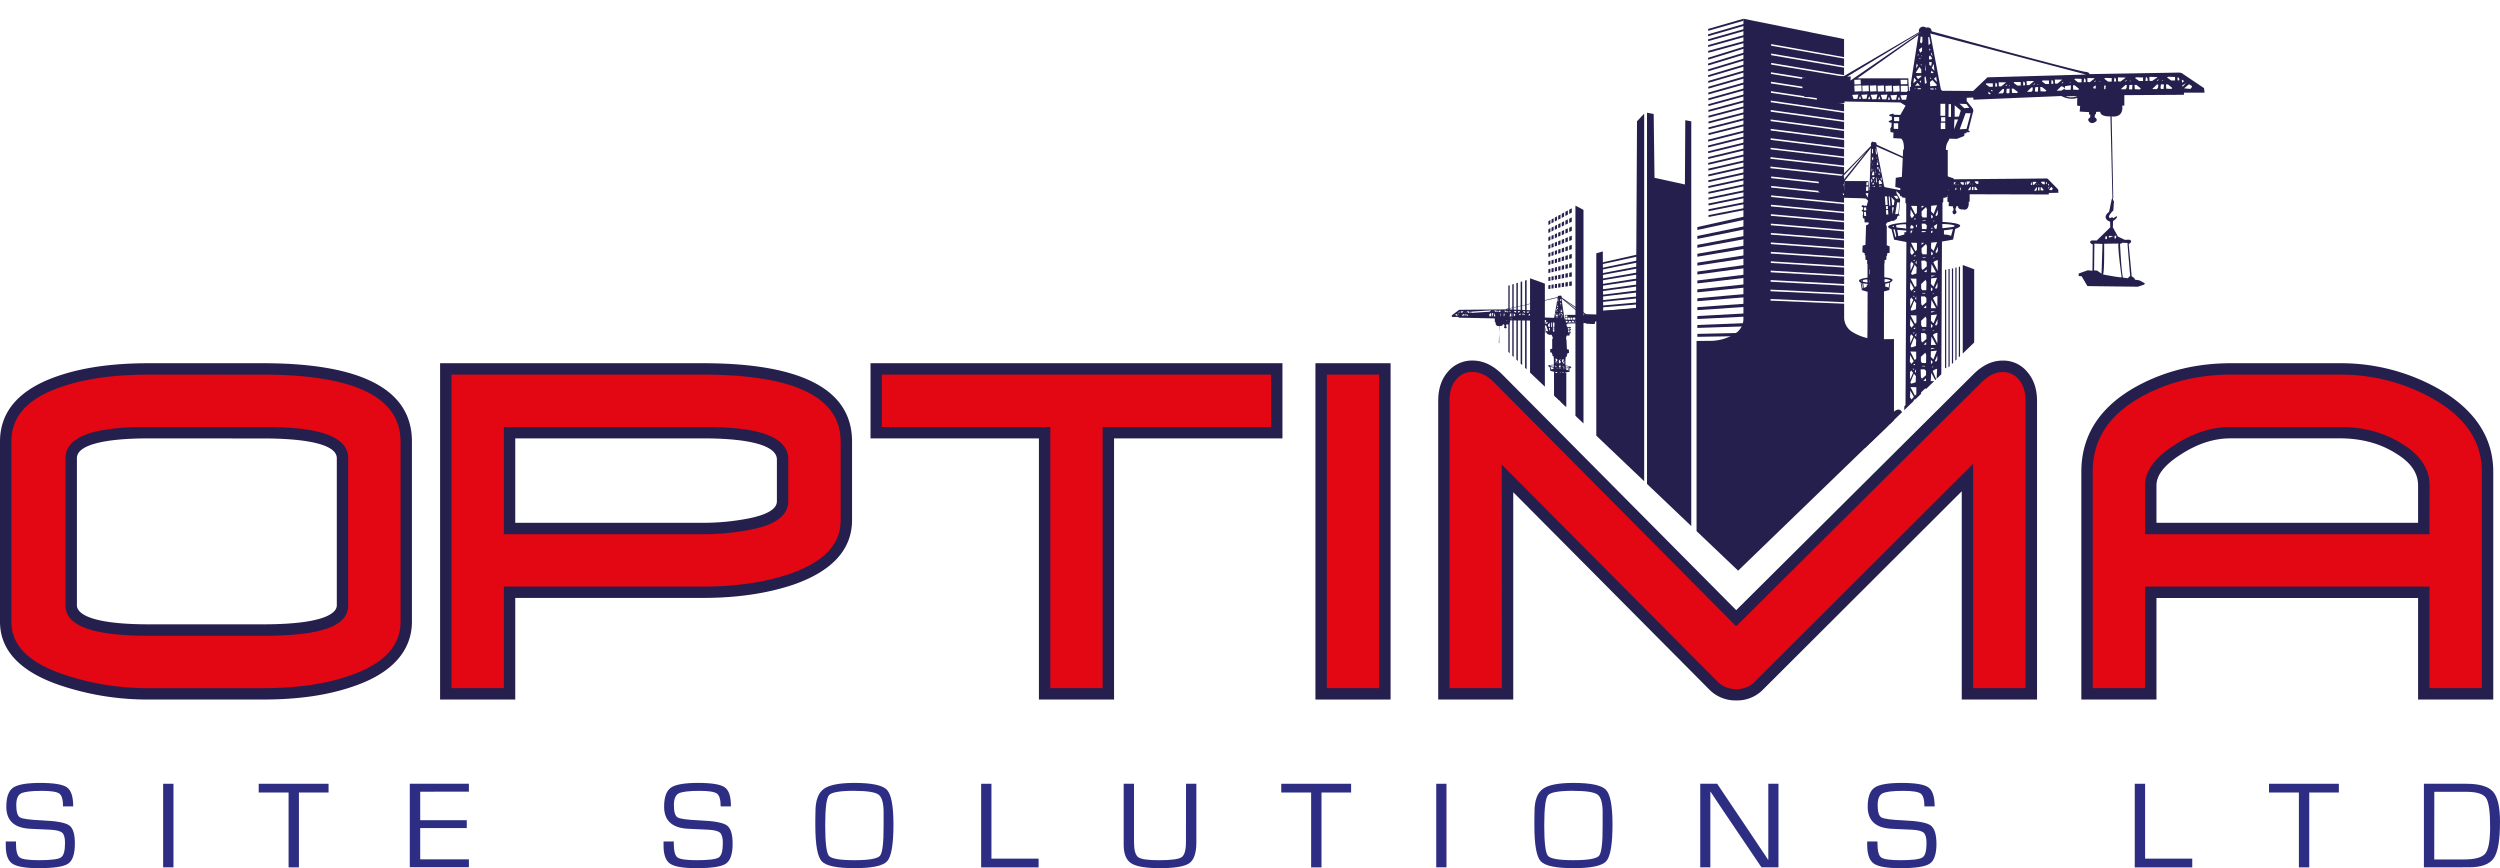 <svg xmlns="http://www.w3.org/2000/svg" xmlns:xlink="http://www.w3.org/1999/xlink" viewBox="0 0 1268.94 440.66"><defs><style>.cls-1{fill:none;}.cls-2{clip-path:url(#clip-path);}.cls-3{fill:#251f4d;}.cls-4{fill:#e30613;}.cls-5{fill:#2d2e83;}</style><clipPath id="clip-path"><path class="cls-1" d="M882.23,289.66l138.2-133.59s50.85,2.7,51.47,7.32S1236.47,36.24,1234.16,35.47,863,0,863,0L708.71,166.05l45.3,1.54"/></clipPath></defs><g id="Layer_2" data-name="Layer 2"><g id="Layer_1-2" data-name="Layer 1"><g class="cls-2"><path class="cls-3" d="M948.7,96.56l-.35-4.63H936.23l13.39-16.83L949,93.68l.07,1.3-.28.08.08,1.46Zm-.56-4.09.09,1.58-1.55,0-.13-1.65Zm-10.48,4.26-.15-2.12,1.5-.11.15,2.12Zm-.38-2.27.16,2.12-1.67.12-.15-2.12Zm59.45,11.94c3.08.4,2.53-4,2.53-4h.5l0-3.8,40.16.11,0-.77,4.89-.09-.13-1.68-5-5.12c-.32-.57-1.17-.46-1.17-.46L991.46,91c0-.67-.75-.78-.75-.78-1.12.17-38.1-16.77-38.1-16.77-.21-1.83-1.45-1.24-1.45-1.24-1.22-1-1.55.92-1.55.92l.09.86L933,91.1l-9.93.47.3,4.81-.14.08-.35,1.19.94.1.12,1,2.93.13L927,101c.32.72,6.58-.13,6.58-.13v-.54l13.35.36,1.26,1.18-.69,2.56-1.56,0-.12-.4c-2,.71-.28,1.13-.28,1.13l.1,1.2c-1.62.88,0,1,0,1l.05,1.37-.23.81.16,1.23.7.12.1,2,1.87,0c.85.78-.88,1.43-.88,1.43h-.24l-.31,10-1.45.34-.12,3.34,1.2.5,0,.94.36.26,0,1.94c.12.34.87.34.87.34v1.93l.19.1,0,6.92c-6.82.93-3.5,2.47-3.5,2.47l.63,3.88,2.91.83-.21,59.58-.27.36-.09,2.71-.51-.6c-.63-1.94-2,0-2,0l-.94,1.1-.07,2.87c0,.64.29.81.29.81l-1.3.77c-1-1-1.14,1.17-1.14,1.17l-6.18,2.1c-1.83-1.71-2.7.24-2.7.24a11.83,11.83,0,0,0-1,1.3l-.13,3.47a3.2,3.2,0,0,0,4.22.07l0-.7,7.53-.21,9,1.71,4,2.5v1.75a4.08,4.08,0,0,0,4.35,0l0-3.67c0-.48-1-1.35-1-1.35,0-.56-.78-1-.78-1l2.77-2.73,5-1.27c3,1,3.95-.11,3.95-.11l.05-3.44-.82-1.07c-.7-1.9-2.14-.4-2.14-.4l-.8.17,0,.56-5.45-.53c-1.9-2.61-2.09,0-2.09,0l-.84-.2a4.38,4.38,0,0,0-2.22-2.83l0-4.35-.34-.13.19-58.85,2.65-.69.5-3.91c3.86-2.08-3-2.54-3-2.54l0-7,.16-.2,0-1.57a1.51,1.51,0,0,0,.87-.33l.05-1.74.36-.27,0-1.1,1.25-.24,0-3.3-1.44-.51,0-10h-.43c0-2.24,2.26-1.87,2.26-1.87l0-.5,1.81-.06,1.6-1.19v-.94l.47-.1,0-.36h.57c.57-.17-.16-.66-.16-.66l.63-6.77a2.24,2.24,0,0,0-.2-1.33l-1.58-2.57-.09-1.2,1.83,1.82.05.8,20.26-.55c2.14,1.68,3.77.58,3.77.58l0,2.8.72.19-.11,2,2.2.15,0,.9.27,0,0,1-.4.52a1.12,1.12,0,0,0,0,.91c.74,1.58,1.81,0,1.81,0a1.23,1.23,0,0,0-.4-1.41l.09-1,.22-.12,0-.81,1-.08c0,1.94,2.42,1.63,2.42,1.63M934.64,91.25l-.86.06L947.34,77,934.62,92.69Zm1,8.19L935.26,98l1.45-.13-.17,1.58Zm0-5.27-.12-1.7,1.51-.11.12,1.7Zm1.28,5.24.21-1,.28,1Zm.91,0-.4-1.48,1.45-.13-.16,1.58Zm1.26.11.24-1.14.3,1.09Zm.38-2.79-.14-2.12,1.5-.11.15,2.13Zm.62,2.82L939.64,98l1.59-.14-.18,1.73Zm1.38,0,.24-1.15.3,1.1Zm-.19-2.8-.15-2.12,1.51-.11.14,2.12Zm1.19,2.83L942,98l1.6-.15-.19,1.73Zm.68-2.77L943,94.69l1.51-.11.15,2.13Zm.63,2.92.24-1.15.3,1.09Zm1,0-.43-1.62,1.59-.15-.18,1.73Zm.21-2.86-.15-2.12,1.5-.11.15,2.12Zm.36,49.8-.5-3h.36l.34,2.38Zm-.4-3.81c-.68-.29,0-.5,0-.5Zm1.28-33.19-.15-2.07,1-.08.15,2.08Zm-.12-2.83-.11-1.5,1.2-.08.11,1.5ZM945.58,143l-.1-.8a6.74,6.74,0,0,1,2.34-.37l.07,1.57Zm.57-43.26.24-1.14.3,1.09ZM946,146.16l-.26-2.31,2.16.27,0,.6-.42,0,0,.84Zm2.23-45.78-1.53-2.25,1.6-.15-.19,1.74Zm-1.48-3.56-.11-2.18,1.63,0,.13,1.89-.19.1,0,.23Zm2,95.16.08-2.39.84,2.25-.56,1Zm0,3.88.28-.66.46.83-.72,2.48Zm0,9.1.07-2.39.85,2.26-.56,1Zm0-39.61.08-2.39.84,2.25-.56,1Zm0,13.41.08-2.39.84,2.25-.56,1Zm0-9.52.28-.67.46.84-.73,2.47Zm0,13.41.28-.67.46.84-.73,2.46Zm1.09,8.77-1.06-3.14,1.4.05,0,2.59Zm-1.05-52.64.08-2.38.84,2.24-.56,1Zm0,13.47.08-2.39.84,2.25-.56,1Zm0-8.87v-.77l.34-.57.48.74-.17.6Zm0,56.21.87-3.22.46.91-.07,2.23-1,.52ZM950,204.4l-1.06-3.13,1.4,0,0,2.59Zm-1.06-48.26.28-.67.46.84-.72,2.47ZM950,164.8l-1.07-3.14,1.41.06,0,2.58Zm0,13.4-1.07-3.14,1.41.06,0,2.58ZM949,173l.86-3.22.46.92-.06,2.22-1,.53Zm0,13.41.86-3.22.46.92-.06,2.22-1,.53Zm0-41.25v-.9l.48-.14-.31,1Zm1.12-6.9L949,135.09l1.39,0,0,2.59Zm0,13.48L949,148.56l1.39.05,0,2.58Zm-1,8.16.86-3.22.46.91-.06,2.22-1,.53Zm.63,35.15-.28-.45.42.06Zm.07-26.63-.28-.44.42.05Zm0,13.4-.28-.44.42.06Zm.09-26.5-.28-.45.41.06Zm-.28,37.92.21-.37.25,0-.06.39Zm.05,13,.2-.36.26,0-.06.39Zm.1-113.46V90.65l.65,1Zm-.08,73.85.2-.36.26,0-.06.39Zm0,13.41.2-.36.26,0L950,180Zm.08-40,.2-.35.27,0-.06.38Zm0,13.48.2-.37.27,0-.06.39Zm.41-58.67.21-.32,0,.3Zm-.18,100.75.32-.81,0,1.31Zm.07-26.62.32-.81,0,1.3Zm0,13.41.32-.81,0,1.3Zm.16-88.79.53-1.06.6,1Zm-.08,62.27.32-.8,0,1.3Zm-.17-68.58.05-1.78.36.63Zm.12,1.67,0-.32.61-1.9.54.83.08,1.36Zm.21,53.63v-.37l.24-.33,0,1.16Zm.08-52.13-.08-.43,1.17-.18,0,.37-.67.92Zm.55,4.37,0-.37.74-.06,0,.38ZM950,82.62l0-.65.2.32Zm.52-1.16-.44-1.08.68-.92.07,1.42Zm0,2.39,0-.33.14-.17.08.46Zm1,8.62-.37-.56.35-.33ZM950.2,77.64v-2l.43,0,.1,1.79-.17.67Zm.72,8.27.2-.36,0,.62Zm.48,111.71-.06-2.81.86-.06.43.59,0,1.58-1,1.28Zm0-5.81v-1.58l1-1.53.21.78,0,3h-1Zm.09-20.82-.06-2.81.86-.05.42.59,0,1.58-1,1.28Zm0,13.41-.06-2.81.86-.05.42.58,0,1.58-1,1.28Zm0,20.39v-1.58l1-1.53.22.78,0,3h-1ZM951,82.86l-.18-.32.15-.15Zm.48,95.73V177l1-1.53.22.78,0,3h-1Zm0-13.4V163.6l1-1.52.22.77,0,3h-1Zm.11-7.3-.06-2.8.86-.06.42.58,0,1.58-1,1.28Zm0-5.81V150.5l1-1.53.22.78,0,3h-1Zm0-13.46V137l1-1.53.22.78,0,3h-1Zm0-2.75,0-.78.58,0Zm0,13.47,0-.78.58,0Zm0-4.69,0-.4h1l-.19.37Zm.07-1.13,0-2,.84,0,.39.67-.1,1.3Zm.68,50.18-.72-.06.13-.16h.7Zm0,13-.72-.05.12-.17h.7Zm0-39.61-.72,0,.12-.17h.7Zm0,13.41-.72-.06.12-.16h.7Zm.09-40-.72-.06.12-.16h.7Zm0,13.46-.72-.05.12-.17h.7Zm-.5,44.95.63-.88v1Zm.07-26.62.62-.89v1Zm0,13.41.62-.9v1Zm.08-26.52.63-.88v1Zm.31-66.44-.28-2.37.24-.39.43,2.39Zm-.33-4.91L952,85.58l.27,2.25Zm.17-9.24L952,75.65l.24-.05.46,2.26Zm.41,4.17.21-.48.51.9,0,.45-.65.21Zm.28,3-.07-1h.6l0,1.46Zm-.34-5.1,0-.87.3.33Zm.91,10.21,0-.58.27.34Zm.21,2.66L953.61,92l.51-.79,1.09,1.51.08.52Zm2.63,1-4-20.21L990.74,91.2l-23.45,1.56-2.73,3.77L956.7,95Zm-2.51.13,0-.33.77-.09v.46Zm0,106.07-.12-.44,1-.06Zm-.31-112,.13-1,.58.89Zm.21,110.36.12-3.06,1.08,3.06Zm0-8.89,0-2,1.42-.22-.82,3.22Zm0,2.5,0-1.31.42.59-.16.7Zm.1-18.63-.12-.44,1-.06Zm0,13.42-.12-.45,1-.06Zm-.1-15,.12-3.05,1.08,3.05Zm0,13.41.12-3.05,1.08,3.05Zm0,17.31,0-2,1.42-.22-.82,3.23Zm0-39.61,0-2,1.42-.22-.82,3.22Zm0,13.41,0-2,1.42-.22-.82,3.23Zm0,28.7,0-1.31.42.59-.16.69Zm0-39.6,0-1.31.42.58-.16.7Zm0,13.4,0-1.3.42.58-.16.69Zm-.7-97.8.14-.51.28,1.35ZM954,161l-.12-.44,1-.06Zm-.11-17.52.21-.5.19.43Zm0,15.91.12-3.05,1.08,3.05Zm0-14.41,0-.8.36,0-.09.74Zm0-7.95,0-2,1.42-.22-.82,3.22Zm0,13.47,0-2,1.42-.21-.82,3.21Zm0-11,0-1.3.42.58-.16.69ZM954,153l0-1.3.42.58-.16.69Zm-.2-66.21.33-1.52.36,2.49ZM954.13,194l0-.28.38.05Zm1.1,4.55-1-3.11a1.67,1.67,0,0,1,1.06-.8Zm-1-31.18,0-.28.38.06Zm0,13.41,0-.28.38.06Zm1.1-8.85-1-3.11a1.73,1.73,0,0,1,1.06-.81Zm0,13.41-1-3.12a1.74,1.74,0,0,1,1.06-.8Zm-1-44.54,0-.27.38.05Zm0,13.47,0-.28.38.06Zm1.1,4.55-1-3.1a1.73,1.73,0,0,1,1.06-.81Zm-.65-15.35-.29-1,.82-.84-.15,1.78Zm.49-51.61-.8-1.13.48-.78Zm-.53,99.86.58-2v1.64L955,192Zm0,13,.58-2v1.64L955,205Zm0-39.61.58-2v1.64l-.32.67Zm0,13.41.58-2v1.64l-.32.66Zm.23-83.9,0-.52.29.44Zm-.14,43.93.58-2v1.64l-.32.66Zm0,13.46.58-2v1.64l-.32.67ZM957,104.1l-.31-4.37,1.13-.08.32,4.37Zm.42,4.82-.16-2.27,1.06-.07.16,2.27Zm-.11-2.74-.11-1.56,1-.07.11,1.55Zm-.75,37.07,0-1.54a5.51,5.51,0,0,1,2.89.51l0,.37A12,12,0,0,1,956.51,143.25Zm.36,2.27,0-1.54c.48,0,2.15-.43,2.15-.43l-.49,2.57C958.45,145.69,956.87,145.52,956.87,145.52Zm2-41.16-.29-4.63.55,0,.34,4.65Zm1.64,4.46-.18-3.59.88,0Zm-.17-4.57L960,100l1.57,1.81-.28,2.22Zm2.07-3.32-1.23-1.52h1.64l.78,1.31Zm-.52,7.79,1-6,1.22,0-.59,5.75Zm6-14.31c-.46-.4,0-.59,0-.59l1.44,0,0,1.27h-.83Zm.32,3.24,0-.75.37.43c.33.61-.15.49-.15.49Zm.65-1.15,0-.23.32.07v.53Zm1-1.39.08-1.38c.46-.11.39,1.33.39,1.33Zm.67,2.47L971.63,96l.31.06-.08,1.06-.29.5Zm.2-2.59V93.54l1.44,0c.51,0,.12.27.12.27l-1,1.2Zm1.79-.07h-.25l.28-.36c.37-.44.1.08.1.08Zm-.07,2.29.11-1.26.68,0-.07,1.64-.48,0C972.47,97.6,972.44,97.21,972.44,97.21Zm.93-2.24h-.31C973.31,94.49,973.37,95,973.37,95Zm.39,2.52,0-1.56.43,0,.81,1c.49.57-.16.64-.16.64Zm.69-3.39c-.46-.41,0-.58,0-.58l1.45,0,0,1.27h-.83Zm2,.7.08-1.38c.46-.11.39,1.34.39,1.34Zm.87-.12V93.23l1.44,0c.5,0,.12.28.12.28l-1,1.2Zm0,2.48,1.11-1.58.31,0-.07,1.07-.29.49Zm1.8-2.55h-.25l.27-.35c.37-.44.11.09.11.09Zm.13,2.18.1-1.25.69,0L980,97.14l-.47,0C979.26,97.18,979.24,96.79,979.24,96.79Zm.87-2.22h-.31C980,94.1,980.11,94.57,980.11,94.57Zm.45,2.5,0-1.56.43,0,.8,1c.5.57-.15.64-.15.64Zm.63-3.36c-.45-.4,0-.59,0-.59l1.45,0,0,1.28h-.83Zm2,.7.09-1.38c.46-.11.38,1.34.38,1.34Zm.88-.12V92.85l1.43,0c.52,0,.13.28.13.28l-1,1.2Zm.35,2.64,1.11-1.58.31.05-.08,1.07-.28.49Zm1.44-2.71h-.26l.29-.36c.37-.43.11.09.11.09Zm.07,5.09,2.69-.14A2.44,2.44,0,0,1,985.92,99.31Zm.41-2.75.1-1.25.69,0L987,96.91l-.47,0C986.36,96.94,986.33,96.56,986.33,96.56Zm.76-2.29h-.31C987,93.8,987.09,94.27,987.09,94.27Zm.56,2.56,0-1.55.43,0,.8,1c.49.57-.15.64-.15.64Zm.52-3.42c-.46-.4,0-.59,0-.59l1.44,0,0,1.29h-.83Zm2,.7.08-1.38c.46-.11.39,1.34.39,1.34ZM991,94V92.55l1.45,0c.51,0,.12.28.12.28l-1,1.2Zm1.45,2.33-.06-.58.59-.55,0,1.17Zm.34-2.4h-.26l.29-.35c.37-.44.1.09.1.09Zm1.32,0h-.32C994.09,93.39,994.15,93.87,994.15,93.87Zm.88,2.7,0-1.36h.3l.15.09c-.16.18-.14,1.13-.14,1.13Zm.26-3.57c-.49-.4,0-.58,0-.58l1.52,0,0,1.28h-.87Zm2.08.71.09-1.39c.47-.1.4,1.34.4,1.34Zm.91-.12V92.14l1.52,0c.52,0,.12.27.12.27l-1,1.21Zm.66,2.85,1.13-1.59.32.06L1000.3,96l-.28.5Zm1.21-2.92h-.26l.29-.36c.38-.44.11.09.11.09Zm.75,2.54.11-1.24.71,0-.08,1.63-.48,0C1000.93,96.45,1000.9,96.06,1000.9,96.06Zm.51-2.62h-.34C1001.34,93,1001.41,93.44,1001.41,93.44Zm.85,2.9,0-1.56h.45l.82,1c.5.57-.15.63-.15.63Zm.35-3.76c-.51-.4,0-.59,0-.59l1.59,0,0,1.28h-.92Zm28.23,1.28.09-1.39c.5-.1.43,1.35.43,1.35Zm1-.12V92.3l1.6,0c.56,0,.13.28.13.28l-1.11,1.2Zm.66,3,1.14-1.7.32.06-.09,1.14-.29.52Zm1.32-3.06h-.27l.3-.35c.42-.44.13.08.13.08Zm.65,2.57.11-1.24.7,0-.08,1.64-.48,0C1034.46,96.63,1034.43,96.24,1034.43,96.24Zm.62-2.62h-.35C1035,93.14,1035.05,93.62,1035.05,93.62Zm.74,2.9,0-1.55.44,0,.83,1c.5.56-.17.63-.17.63Zm.46-3.77c-.51-.4,0-.58,0-.58l1.6,0,0,1.27h-.92Zm2.23.66V92.33c.49,0,.41,1.07.41,1.07Zm1.06.86,0-1.14.54.51Zm.29,1.23c-.38.35-.25-.23-.25-.23l.88-.89Zm1.66,1-1.47-.18,1.17-1.53.51.48C1042.24,95.55,1041.49,96.49,1041.49,96.49Z"/><polygon class="cls-3" points="898.67 108.64 861.53 116.74 861.53 115.25 898.67 106.93 898.67 108.64"/><polygon class="cls-3" points="898.67 113.78 861.53 121.27 861.53 119.77 898.67 112.07 898.67 113.78"/><polygon class="cls-3" points="898.67 118.92 861.53 125.78 861.53 124.28 898.67 117.22 898.67 118.92"/><polygon class="cls-3" points="898.67 124.07 861.53 130.3 861.53 128.8 898.67 122.36 898.67 124.07"/><polygon class="cls-3" points="898.67 129.2 861.53 134.82 861.53 133.32 898.67 127.5 898.67 129.2"/><polygon class="cls-3" points="898.67 134.35 861.53 139.34 861.53 137.84 898.67 132.64 898.67 134.35"/><polygon class="cls-3" points="898.67 139.49 861.53 143.86 861.53 142.36 898.67 137.78 898.67 139.49"/><polygon class="cls-3" points="898.67 144.64 861.53 148.38 861.53 146.87 898.67 142.92 898.67 144.64"/><polygon class="cls-3" points="898.67 149.78 861.53 152.89 861.53 151.39 898.67 148.07 898.67 149.78"/><polygon class="cls-3" points="898.67 154.92 861.53 157.41 861.53 155.91 898.67 153.21 898.67 154.92"/><polygon class="cls-3" points="898.67 160.06 861.53 161.93 861.53 160.43 898.67 158.35 898.67 160.06"/><polygon class="cls-3" points="898.67 165.2 861.53 166.45 861.53 164.95 898.67 163.49 898.67 165.2"/><polygon class="cls-3" points="898.67 170.34 861.53 170.97 861.53 169.47 898.67 168.64 898.67 170.34"/><polygon class="cls-3" points="898.67 175.48 870.38 175.48 870.38 173.99 898.67 173.78 898.67 175.48"/><polygon class="cls-3" points="893.24 65.23 866.99 71.87 866.99 70.89 893.23 64.22 893.24 65.23"/><polygon class="cls-3" points="893.25 68.29 867 74.81 867 73.84 893.24 67.27 893.25 68.29"/><polygon class="cls-3" points="893.27 71.36 867.02 77.75 867.01 76.78 893.26 70.34 893.27 71.36"/><polygon class="cls-3" points="893.29 74.41 867.04 80.7 867.04 79.72 893.28 73.4 893.29 74.41"/><polygon class="cls-3" points="893.31 77.47 867.06 83.64 867.06 82.67 893.31 76.46 893.31 77.47"/><polygon class="cls-3" points="893.33 80.53 867.08 86.59 867.07 85.61 893.32 79.52 893.33 80.53"/><polygon class="cls-3" points="893.35 83.59 867.09 89.53 867.09 88.55 893.35 82.58 893.35 83.59"/><polygon class="cls-3" points="893.37 86.66 867.11 92.48 867.11 91.5 893.36 85.64 893.37 86.66"/><polygon class="cls-3" points="893.38 89.72 867.13 95.43 867.11 94.45 893.37 88.71 893.38 89.72"/><polygon class="cls-3" points="893.41 92.78 867.15 98.37 867.14 97.4 893.4 91.77 893.41 92.78"/><polygon class="cls-3" points="893.42 95.84 867.16 101.32 867.16 100.34 893.42 94.83 893.42 95.84"/><polygon class="cls-3" points="893.44 98.91 867.18 104.27 867.17 103.29 893.43 97.89 893.44 98.91"/><polygon class="cls-3" points="893.46 101.97 867.19 107.21 867.19 106.23 893.45 100.96 893.46 101.97"/><polygon class="cls-3" points="893.48 105.03 867.22 110.16 867.21 109.18 893.48 104.02 893.48 105.03"/><polygon class="cls-3" points="893.24 22.18 866.99 30.3 866.99 29.32 893.23 21.16 893.24 22.18"/><polygon class="cls-3" points="893.25 25.24 867 33.24 867 32.25 893.24 24.22 893.25 25.24"/><polygon class="cls-3" points="893.27 28.3 867.02 36.18 867.01 35.2 893.26 27.28 893.27 28.3"/><polygon class="cls-3" points="893.29 31.36 867.04 39.12 867.04 38.14 893.28 30.34 893.29 31.36"/><polygon class="cls-3" points="893.31 34.41 867.06 42.06 867.06 41.09 893.31 33.4 893.31 34.41"/><polygon class="cls-3" points="886.1 12.87 867 18.38 867 17.4 886.1 11.86 886.1 12.87"/><polygon class="cls-3" points="884.92 10.54 867 15.65 867 14.68 884.92 9.52 884.92 10.54"/><polygon class="cls-3" points="886.12 15.49 867.01 20.9 867.01 19.93 886.1 14.49 886.12 15.49"/><polygon class="cls-3" points="886.13 18.54 867.02 23.85 867.01 22.88 886.12 17.53 886.13 18.54"/><polygon class="cls-3" points="886.14 21.59 867.04 26.79 867.03 25.82 886.13 20.58 886.14 21.59"/><polygon class="cls-3" points="893.33 37.48 867.08 45.01 867.07 44.03 893.32 36.46 893.33 37.48"/><polygon class="cls-3" points="893.35 40.54 867.09 47.95 867.09 46.97 893.35 39.52 893.35 40.54"/><polygon class="cls-3" points="893.37 43.6 867.11 50.9 867.11 49.92 893.36 42.58 893.37 43.6"/><polygon class="cls-3" points="893.38 46.66 867.13 53.84 867.11 52.87 893.37 45.64 893.38 46.66"/><polygon class="cls-3" points="893.41 49.72 867.15 56.79 867.14 55.81 893.4 48.7 893.41 49.72"/><polygon class="cls-3" points="893.42 52.77 867.16 59.73 867.16 58.75 893.42 51.77 893.42 52.77"/><polygon class="cls-3" points="893.44 55.84 867.18 62.67 867.17 61.7 893.43 54.82 893.44 55.84"/><polygon class="cls-3" points="893.46 58.9 867.19 65.62 867.19 64.64 893.45 57.89 893.46 58.9"/><polygon class="cls-3" points="893.48 61.96 867.22 68.56 867.21 67.59 893.48 60.95 893.48 61.96"/><path class="cls-3" d="M953.22,172.19a24.58,24.58,0,0,1-12.44-3.36,8.7,8.7,0,0,1-4.74-7.54v-7.13l-37.37-1.56v-.83L936,153.39v-3.81l-37.35-1.76V147L936,148.8V145L898.71,143v-.84l37.32,2v-3.82l-37.3-2.14v-.84l37.3,2.2V135.8l-37.28-2.34,0-.83L936,135V131.2l-37.25-2.52v-.84L936,130.43v-3.82l-37.22-2.72,0-.83,37.2,2.78V122l-37.19-2.92v-.83l37.19,3v-3.81l-37.16-3.11v-.83L936,116.66v-3.82l-37.13-3.3v-.83L936,112.06v-3.82l-37.1-3.48v-.84l37.1,3.55v-3.82L899,100v-.84L936,102.88V99.06l-37-3.87v-.83l37,3.93V94.47l-37-4.06v-.83l37,4.11V89.43l-37.38-4.06v-.83L936,88.65V84.83l-37.35-4.24v-.84L936,84.06V80.24L898.71,75.8V75L936,79.47V75.65L898.74,71v-.83l37.3,4.7V71.06l-37.28-4.82,0-.84L936,70.29V66.47l-37.25-5v-.83L936,65.69V61.88l-37.22-5.21,0-.83L936,61.1V57.28l-37.19-5.4v-.82L936,56.52V52.69L898.88,47.1v-.82L936,51.92V48.09l-37.13-5.77v-.83L936,47.33V43.51l-37.1-6v-.82l37.1,6V38.92L899,32.77v-.83L936,38.15V34.33L899,28v-.83l37,6.39V29.73L899,23.2v-.81L936,29V19.84L884.92,9.51V162a8.8,8.8,0,0,1-4.52,7.49A23.1,23.1,0,0,1,868.66,173l-7.53.07V292L888,323.44l73.34-105.92V172.11Z"/><polygon class="cls-3" points="830.91 61.55 830.39 156.29 813.74 157.74 813.54 127.6 810.24 128.59 810.24 342.23 834.54 326.97 834.54 57.7 830.91 61.55"/><path class="cls-3" d="M1077.58,140.91c-.82-2.68-1.51-17.22-1.51-17.22a1.45,1.45,0,0,0,1.21-.48l2.6.13c0,1.51,1.35,16.75,1.35,16.75a3.85,3.85,0,0,0-1.14,1.14Zm-2.33-17.29c-.34,3.23,1.65,17.13,1.65,17.13-1.08.19-9.46-1.44-9.46-1.44.76-1.06.58-15.59.58-15.59Zm-.22-3.55-2.59-4.67.09-3.17,1.48-1.16c1.88-2.73-1.28-.27-1.28-.27-.38-1-1.7-.09-1.7-.09-1.88-.61,1.66-3.9,1.66-3.9L1073,102l-.51-.4.06-1-.44,0-.33.87-1.25,6c-4.27,3.54.52,5.07.52,5.07l.07,2.84-6.84,6.68-2.73,0c-1.77,1.15.67,2,.67,2l-.14,13.34-2.4-.21-4.59,1.63,0,1.3,1.49.09,2.94,5,25.57.33,2.95-1c1-.39.39-.88.39-.88l-2.52-1.37-2.27-.35c0-.88-1.64-1.67-1.64-1.67l-1.53-16.44c2.51-1.28.47-2.17.47-2.17l-2.46.07Zm-.85-.42L1074,121l-.69.07,0-1.4Zm-11.26,17.6.14-13.6,4.11.16-.48,15.09-2.27-1.57Zm5.69-15.87,0-1.39.89,0-.12,1.4Zm1.74-.92.06-.76,2.18.1-1.69.76Z"/><path class="cls-3" d="M968.94,46.21l-.35-6.44-25.85,0,31-21.95-3.81,24.39L970,44l-.61.12,0,2Zm-.84-5.7,0,2.2-3.29.07-.13-2.29Zm-22.72,5.93-.14-2.94,3.22-.15.14,2.94Zm-.6-3.15.14,3-3.57.17-.14-3Zm-30.16,2.79-.85,1.66,2,.14.16,1.34,6.25.18,0,3.06c.61,1,14-.19,14-.19l0-.75,28.43.49,2.6,1.64-2.63,4.68-3.34-.09-.22-.56c-4.31.78-.76,1.53-.76,1.53l0,1.67c-3.6,1.07-.11,1.44-.11,1.44l-.1,1.91-.61,1.11.15,1.72,1.49.23-.11,2.83,4,.23c1.69,1.17,1.39,5.54,1.39,5.54H966l-.66,13.88-3.09.47L962,94.88l2.56.69.06,1.31.77.37-.11,2.69c.26.47,1.86.47,1.86.47v2.69l.41.14,0,9.62c-14.56,1.29-7.47,3.43-7.47,3.43l1.35,5.38,6.21,1.17-.45,82.81-.57.51-.21,3.76-1.08-.83c-1.34-2.7-4.17,0-4.17,0l-2,1.51-.15,4a1.12,1.12,0,0,0,.62,1.12l-2.79,1.07c-2.1-1.44-2.41,1.63-2.41,1.63l-13.22,2.92c-3.91-2.37-5.76.33-5.76.33a21.19,21.19,0,0,0-2.11,1.81l-.26,4.83a9.66,9.66,0,0,0,9,.09l.11-1,16.1-.28,19.28,2.38,8.44,3.48v2.41a12.74,12.74,0,0,0,9.3,0l0-5.11c0-.65-2.11-1.86-2.11-1.86,0-.78-1.65-1.39-1.65-1.39l5.91-3.8,10.71-1.77c6.42,1.44,8.43-.14,8.43-.14l.1-4.78-1.75-1.5c-1.49-2.64-4.58-.55-4.58-.55l-1.69.24,0,.78L997,214.8c-4.06-3.63-4.47,0-4.47,0l-1.8-.28c-1.28-3-4.73-3.94-4.73-3.94l0-6-.71-.18.4-81.8,5.66-1,1.08-5.43c8.23-2.89-6.48-3.53-6.48-3.53l0-9.75.36-.28.1-2.19a4.18,4.18,0,0,0,1.85-.46l.11-2.41.77-.38-.05-1.53,2.67-.32-.05-4.6-3.08-.7,0-13.93h-.92a7.74,7.74,0,0,1,1.54-5l.15-.7,3.86.1L997,69l.11-1.3,1-.09v-.51l1.23,0c1.23-.18-.26-.93-.26-.93l2.37-9.33c.46-.69-.2-1.86-.2-1.86l-3-3.71V49.64l3.3-.13.15,1.1,44.61-1.87c4.57,2.4,8.05.93,8.05.93l-.06,3.9,1.53.28-.23,2.78,4.72.28.07,1.25.57,0,0,1.35-.85.72a1.08,1.08,0,0,0,.07,1.25c1.58,2.23,3.86,0,3.86,0,.8-1.08-.87-2-.87-2l.19-1.39.48-.17.08-1.12,2.11-.07c.07,2.69,5.18,2.33,5.18,2.33l1,41.44.44,0-.83-41.39c6.57.65,5.36-5.52,5.36-5.52l1.08,0,0-5.29,30.22-.19.07-1.06,10.45,0-.29-2.33L1108,37.53c-.7-.81-2.5-.68-2.5-.68l-45,.77c.08-.92-1.61-1.11-1.61-1.11-2.37.21-78.46-20.63-78.46-20.63-.15-2.56-2.88-1.86-2.88-1.86A2.25,2.25,0,0,0,974,15.14l0,1.2L935.94,38.62l-21.23.66.21,6.69Zm24.79-7.26-1.84.09L975.36,16l-36.1,24.87Zm1.45,11.41-.71-2.07,3.1-.18-.49,2.2Zm.43-7.34-.11-2.36,3.21-.15.11,2.35Zm2.26,7.3.55-1.46.51,1.39Zm1.93,0-.71-2.06,3.1-.19-.49,2.2Zm2.69.16.61-1.59.54,1.52Zm1.06-3.89-.14-3,3.23-.15.14,3Zm1.06,3.93-.79-2.26,3.42-.2-.55,2.41Zm3,0,.6-1.6.55,1.52Zm-.16-3.91L953,43.52l3.21-.15.14,3Zm2.27,3.94-.78-2.25L958,48l-.55,2.41Zm1.71-3.85-.14-3,3.23-.15.13,2.95Zm1.08,4.06.61-1.6.55,1.52Zm2.12,0-.78-2.26,3.4-.2-.53,2.41Zm.69-4-.14-3,3.22-.15.14,2.94Zm1.11,73.94L961,116.43h.77l.73,3.3Zm-.87-5.29c-1.44-.42,0-.7,0-.7Zm0-49.88V62.55h2.22v2.89Zm.17-3.94V59.41h2.56V61.5Zm1.21,54-.21-1.12a21.21,21.21,0,0,1,5-.51l.16,2.18Zm.64-64.85.61-1.6.55,1.53Zm.28,69.26-.56-3.21,4.62.37-.09.84-.88,0-.05,1.16Zm1.84-69.22-.79-2.26,3.42-.21-.54,2.42Zm-.57-4.09,0-3,3.47,0,.12,2.63-.41.14-.11.32Zm4.57,137,.17-3.32,1.8,3.13-1.2,1.34Zm.08,5.4.6-.92,1,1.15-1.54,3.45Zm0,12.65.17-3.32,1.8,3.13-1.2,1.34Zm0-55.05.17-3.33,1.79,3.12-1.2,1.36Zm0,18.62.17-3.31,1.79,3.12-1.2,1.36Zm.08-13.22.6-.93,1,1.16-1.54,3.43Zm0,18.63.6-.93,1,1.17-1.54,3.43Zm2.34,12.2-2.27-4.37,3,.08,0,3.59Zm-2.24-73.17.17-3.32,1.8,3.13-1.2,1.35Zm0,18.72.17-3.32,1.8,3.12-1.2,1.36Zm0-12.33v-1.07l.72-.79,1,1-.36.83Zm0,78.13,1.84-4.47,1,1.26-.13,3.09-2.22.74Zm2.32,6.69-2.27-4.36,3,.08,0,3.59Zm-2.25-67.08.59-.93,1,1.15-1.54,3.45Zm2.29,12-2.27-4.36,3,.08,0,3.59Zm0,18.63-2.27-4.36,3,.08,0,3.59Zm-2.22-7.28,1.83-4.48,1,1.28-.12,3.09-2.23.73Zm0,18.63,1.83-4.47,1,1.27-.12,3.09-2.23.74Zm0-57.33v-1.26l1-.18-.67,1.44Zm2.39-9.59L970,104.48l3,.08-.05,3.59Zm0,18.73L970,123.2l3,.07-.05,3.6ZM970,138.91l1.84-4.47,1,1.27-.12,3.09-2.22.73Zm1.35,48.86-.61-.62.91.08Zm.14-37-.6-.62.89.08Zm0,18.63-.6-.61.89.08Zm.18-36.85-.59-.61.89.07Zm-.58,52.72.43-.51.55,0-.13.55Zm.1,18,.42-.5.56,0-.13.54Zm0-161,.33-2.88,1.24,1.46Zm0,106,.42-.5.56,0-.12.54Zm0,18.64.42-.51.56,0-.12.54Zm.19-55.57.42-.5.56,0-.13.54Zm0,18.72.42-.5.56,0-.13.54Zm.38-84.85.48-.43v.43Zm.1,143.36.69-1.13-.09,1.82Zm.14-37,.68-1.12-.08,1.81Zm0,18.64.68-1.12-.08,1.81Zm.05-126.7,1.28-1.42,1.15,1.37Zm.13,89.84.69-1.11-.09,1.82Zm.3-98.61.38-2.47.66.91Zm0,2.32.09-.44L974.19,34l1,1.2,0,1.89Zm0,77.83v-.51l.51-.46,0,1.62Zm.34-75.73-.1-.6,2.52-.13-.1.51-1.56,1.21Zm.52,6.11v-.51H975l-.09.51Zm0-16.95.19-.9.38.46Zm1.28-1.55L974,25.18l1.58-1.2,0,2ZM974.29,30l0-.47.34-.21.09.64ZM975,42.09l-.7-.81.81-.44Zm-.46-20.7.33-2.79.9.08,0,2.5-.47.9Zm.28,11.54.47-.48,0,.86ZM975,191.4l-.12-3.9,1.83-.08.9.81,0,2.2-2.09,1.78Zm0-8.07v-2.2l2.22-2.13.47,1.09-.08,4.16h-2.09Zm.18-28.94-.13-3.9,1.84-.08.9.81,0,2.2-2.1,1.78Zm0,18.63-.13-3.9,1.84-.07.9.81,0,2.2-2.1,1.78Zm-.08,28.35v-2.2l2.22-2.12.47,1.08-.08,4.17h-2.11Zm.34-172.67-.33-.46.33-.18ZM975.13,165v-2.2l2.22-2.12.47,1.08-.08,4.18h-2.1Zm0-18.63v-2.2l2.22-2.12.47,1.07-.08,4.18h-2.1Zm.23-10.14-.13-3.9,1.84-.08.89.81,0,2.2-2.1,1.78Zm0-8.08v-2.19l2.22-2.13.47,1.09-.08,4.16h-2.1Zm0-18.71v-2.2l2.22-2.13.47,1.09-.08,4.17h-2.1Zm0-3.82,0-1.09,1.24,0Zm0,18.72,0-1.09,1.24,0Zm0-6.51.11-.56h2.11l-.41.52Zm.16-1.58-.1-2.74,1.79.05.83.92-.21,1.82ZM977,186l-1.54-.07.26-.23h1.49Zm.09,18.05-1.54-.08.26-.23h1.5Zm0-55.05-1.55-.08.27-.24h1.49Zm0,18.63-1.55-.08.27-.23h1.49Zm.18-55.56-1.54-.08.27-.24h1.49Zm0,18.71-1.54-.07.27-.23h1.49Zm-1.05,62.48L977.6,192v1.39Zm.14-37,1.33-1.24v1.39Zm0,18.63,1.33-1.24V175ZM976.6,138l1.33-1.23v1.39Zm.45-95.42-.24-3.31.58-.53.57,3.36Zm.05-6.85.14-3.14.24,3.14Zm1.77-12.78-.15-4.13.53,0,.61,3.18Zm.23,5.81.53-.64.94,1.29V30l-1.42.22Zm.15,4.18V31.51l1.28,0-.33,2Zm0-7.1.05-1.21.57.48Zm.38,14.24.05-.81.52.51Zm.05,3.7-.05-2.15,1.19-1,2.1,2.19.1.74Zm5.46,1.61L979.77,17l79.09,20.84-50.07,1.41-7.27,6.93-15.73-.11Zm-5.36-.06v-.47l1.66,0,0,.64Zm.43,150.36-.25-.61,2.22-.08ZM980,37.1l.44-1.33,1.09,1.29Zm0,156.35.25-4.26,2.31,4.26Zm0-12.36.09-2.81,3-.32-1.75,4.48Zm.09,3.47,0-1.81.89.81-.34,1Zm.22-25.89-.25-.61,2.22-.08Zm0,18.64-.25-.62,2.22-.08Zm-.21-20.88.26-4.24,2.3,4.24Zm0,18.64.26-4.24,2.3,4.24Zm0,24.06.08-2.82,3-.31-1.75,4.49Zm0-55,.08-2.82,3-.31-1.76,4.48Zm0,18.64.08-2.82,3-.31-1.76,4.48Zm0,39.89,0-1.82.89.82-.34,1Zm0-55.05,0-1.82.89.82-.33,1Zm0,18.63,0-1.81.89.8-.33,1Zm0-138.9.38-.69.38,1.89Zm.28,113.17-.25-.61,2.22-.08Zm-.24-24.35.47-.7.41.6Zm0,22.11.26-4.25,2.3,4.25Zm0-20,.05-1.11.77,0-.2,1Zm0-11,.08-2.82,3-.31-1.76,4.48Zm0,18.72.08-2.82,3-.31-1.76,4.48Zm.08-15.25,0-1.81.91.81-.34,1Zm0,18.72,0-1.81.91.81-.34,1Zm.28-94.95,1-2.07.38,3.49Zm.08,152,.09-.39.81.08Zm2.35,6.33L981,188.35a4.08,4.08,0,0,1,2.26-1.12ZM981,149.33l.08-.38.82.07ZM981,168l.08-.39.82.08Zm2.35-12.31-2.22-4.32a4.08,4.08,0,0,1,2.26-1.12Zm0,18.64L981.12,170a4.11,4.11,0,0,1,2.26-1.11Zm-2.17-61.9.09-.38.82.07Zm0,18.72.09-.39.82.08Zm2.36,6.33-2.23-4.32a4.14,4.14,0,0,1,2.27-1.13Zm-1.39-21.34-.62-1.35,1.75-1.16-.32,2.47Zm1-74.53-1.52-1.64,1.14-1Zm-1.05,141.59,1.24-2.74v2.28l-.69.93Zm.09,18.05,1.24-2.75v2.28l-.69.93Zm0-55.06,1.24-2.73v2.27l-.68.93Zm0,18.64,1.24-2.74v2.28l-.68.93Zm0-119.44.19-.72.53.63Zm.17,63.87,1.24-2.74v2.29l-.69.92Zm0,18.73,1.24-2.75v2.28l-.69.93Zm2.57-69.2v-6.1h2.43v6.1Zm.17,6.72V62.31h2.26v3.17Zm.16-3.83V59.49h2.1v2.16Zm.67,54.18-.11-2.14c4.43,0,6.18.7,6.18.7l0,.51C991.49,115.32,985.94,115.83,985.94,115.83Zm.77,3.16,0-2.14c1,0,4.58-.6,4.58-.6l-1,3.57C990.1,119.22,986.71,119,986.71,119ZM989,59.3l.08-6.45h1.2v6.49Zm2.82,6.34.17-5,1.88,0Zm.34-6.34V53.43l3.08,2.66-.94,3.06ZM997,54.9l-2.4-2.24,3.51.15,1.45,1.9Zm-2.31,10.74,3-8.2,2.61.08-2.14,7.92Zm13.73-22.54c-1-.54,0-.81,0-.81h3.09v1.78l-1.77,0Zm.85,4.5V46.55l.81.59c.73.85-.3.69-.3.69Zm1.33-1.62,0-.31.68.07v.74Zm2.11-2,.11-1.93c1-.15.89,1.85.89,1.85Zm1.55,3.42,2.29-2.25.67.07-.12,1.49-.59.69Zm.3-3.61-.08-2h3.1c1.08,0,.27.38.27.38l-2.09,1.7Zm3.83-.15h-.54l.58-.51c.77-.62.23.12.23.12Zm0,3.17.17-1.74L1020,45l-.09,2.28-1,.08C1018.47,47.4,1018.38,46.85,1018.38,46.85Zm1.88-3.14h-.66C1020.1,43.05,1020.26,43.71,1020.26,43.71Zm1,3.49-.17-2.16.92,0,1.75,1.35c1.08.78-.3.89-.3.89Zm1.32-4.73c-1-.54,0-.81,0-.81h3.1v1.78l-1.78,0Zm4.28.92.12-1.93c1-.15.88,1.86.88,1.86Zm1.85-.19-.07-2h3.09c1.08,0,.27.39.27.39l-2.09,1.69Zm.11,3.45,2.3-2.24.67.07-.12,1.48-.59.69ZM1032.5,43H1032l.58-.5c.77-.62.23.11.23.11Zm.38,3,.16-1.73,1.46-.08-.08,2.28-1,.08C1033,46.61,1032.88,46.06,1032.88,46.06Zm1.75-3.1H1034C1034.48,42.3,1034.63,43,1034.63,43Zm1.08,3.45-.17-2.16.92,0,1.75,1.35c1.08.78-.29.89-.29.89Zm1.2-4.68c-1-.54,0-.81,0-.81H1040v1.77l-1.77,0Zm4.28.91.12-1.92c1-.16.89,1.85.89,1.85Zm1.86-.19-.07-2h3.08c1.09,0,.27.39.27.39l-2.08,1.7Zm.88,3.66,2.29-2.24.66.07,1.35,1-2,1.13Zm2.94-3.81h-.54l.58-.51c.78-.61.24.12.24.12Zm1.73,6.64,5.77-.11A7.72,7.72,0,0,1,1048.6,48.94Zm-.59-3.41.16-1.74,3-.43-.14,2.27-1,0C1049.54,45.67,1048,45.53,1048,45.53Zm3.07-3.56-.65,0C1051,41.31,1051.08,42,1051.08,42Zm1.22,3.59-.11-2.17h.92l1.71,1.4c1.06.81-.32.88-.32.88Zm1.1-4.75c-1-.57.06-.82.06-.82l3.09.09,0,1.78h-1.78Zm4.25,1,.17-1.93c1-.12.84,1.88.84,1.88Zm1.87-.14,0-2,3.09.09c1.07,0,.26.39.26.39l-2.15,1.65Zm3.13,3.28-.15-.81,1.27-.73-.09,1.62Zm.69-3.32-.53,0,.58-.48c.79-.6.23.12.23.12Zm2.82,0-.69,0C1066,41,1066.16,41.64,1066.16,41.64Zm1.91,3.79-.07-1.9.64,0,.34.13c-.35.26-.3,1.57-.3,1.57Zm.51-5c-1-.57.07-.81.07-.81l3.23.1-.05,1.77H1070Zm4.45,1.05.18-1.93c1-.12.87,1.88.87,1.88Zm2-.13,0-2,3.23.09c1.13,0,.27.39.27.39l-2.23,1.64Zm1.42,4,2.42-2.18.67.09-.16,1.48-.62.67Zm2.58-4-.57,0,.63-.48c.82-.6.24.12.24.12Zm1.62,3.55.22-1.72,1.51,0-.16,2.28-1,0C1080.67,45.45,1080.6,44.9,1080.6,44.9Zm1.07-3.62-.73,0C1081.52,40.61,1081.67,41.28,1081.67,41.28Zm1.83,4.06-.11-2.17h.95l1.75,1.4c1.09.81-.33.88-.33.88Zm.73-5.22c-1.1-.58.06-.81.06-.81l3.42.1,0,1.78-2,0Zm4.71,1.05.19-1.92c1.07-.13.92,1.88.92,1.88ZM1091,41l0-2,3.42.1c1.2,0,.29.4.29.4l-2.36,1.62Zm1.42,4.18,2.42-2.33.68.1-.17,1.58-.62.72Zm2.81-4.21-.6,0,.67-.48c.87-.6.24.12.24.12Zm1.4,3.6.22-1.73,1.5,0-.16,2.28-1,.05C1096.7,45.15,1096.63,44.61,1096.63,44.61Zm1.3-3.63-.73,0C1097.78,40.31,1097.93,41,1097.93,41Zm1.59,4.06-.1-2.16.93,0,1.77,1.41c1.09.8-.33.87-.33.87Zm1-5.23c-1.09-.57.07-.81.07-.81l3.42.1,0,1.78-2,0Zm4.76,1V39.29c1.07,0,.89,1.5.89,1.5Zm2.27,1.23-.08-1.59,1.18.73Zm.64,1.71c-.83.48-.55-.32-.55-.32l1.87-1.22Zm3.56,1.43-3.16-.3,2.49-2.09,1.09.69C1113.29,43.89,1111.72,45.17,1111.72,45.17Z"/><polygon class="cls-3" points="786.95 113.64 785.92 114.17 785.92 112.26 786.95 111.69 786.95 113.64"/><polygon class="cls-3" points="788.58 112.78 787.51 113.34 787.51 111.38 788.58 110.8 788.58 112.78"/><polygon class="cls-3" points="786.95 117.75 785.92 118.24 785.92 116.32 786.95 115.81 786.95 117.75"/><polygon class="cls-3" points="788.58 116.97 787.51 117.47 787.51 115.53 788.58 114.99 788.58 116.97"/><polygon class="cls-3" points="786.95 121.87 785.92 122.31 785.92 120.39 786.95 119.92 786.95 121.87"/><polygon class="cls-3" points="788.58 121.17 787.51 121.62 787.51 119.66 788.58 119.19 788.58 121.17"/><polygon class="cls-3" points="786.95 125.99 785.92 126.38 785.92 124.46 786.95 124.04 786.95 125.99"/><polygon class="cls-3" points="788.58 125.36 787.51 125.77 787.51 123.81 788.58 123.38 788.58 125.36"/><polygon class="cls-3" points="786.95 130.1 785.92 130.44 785.92 128.52 786.95 128.16 786.95 130.1"/><polygon class="cls-3" points="788.58 129.55 787.51 129.91 787.51 127.95 788.58 127.58 788.58 129.55"/><polygon class="cls-3" points="786.95 134.21 785.92 134.51 785.92 132.59 786.95 132.28 786.95 134.21"/><polygon class="cls-3" points="788.58 133.75 787.51 134.05 787.51 132.1 788.58 131.77 788.58 133.75"/><polygon class="cls-3" points="786.95 138.33 785.92 138.58 785.92 136.66 786.95 136.39 786.95 138.33"/><polygon class="cls-3" points="788.58 137.95 787.51 138.2 787.51 136.24 788.58 135.97 788.58 137.95"/><polygon class="cls-3" points="786.95 142.45 785.92 142.65 785.92 140.72 786.95 140.51 786.95 142.45"/><polygon class="cls-3" points="788.58 142.14 787.51 142.34 787.51 140.38 788.58 140.16 788.58 142.14"/><polygon class="cls-3" points="786.95 146.57 785.92 146.71 785.92 144.8 786.95 144.62 786.95 146.57"/><polygon class="cls-3" points="788.58 146.33 787.51 146.48 787.51 144.53 788.58 144.35 788.58 146.33"/><polygon class="cls-3" points="790.3 111.86 789.2 112.44 789.2 110.45 790.3 109.84 790.3 111.86"/><polygon class="cls-3" points="792.07 110.94 790.91 111.54 790.91 109.51 792.07 108.87 792.07 110.94"/><polygon class="cls-3" points="793.89 109.97 792.7 110.59 792.7 108.52 793.89 107.86 793.89 109.97"/><polygon class="cls-3" points="795.8 108.95 794.56 109.61 794.56 107.5 795.8 106.82 795.8 108.95"/><polygon class="cls-3" points="797.8 107.91 796.5 108.59 796.5 106.43 797.8 105.72 797.8 107.91"/><polygon class="cls-3" points="790.3 116.14 789.2 116.67 789.2 114.68 790.3 114.12 790.3 116.14"/><polygon class="cls-3" points="792.07 115.3 790.91 115.84 790.91 113.81 792.07 113.24 792.07 115.3"/><polygon class="cls-3" points="793.89 114.42 792.7 114.99 792.7 112.91 793.89 112.31 793.89 114.42"/><polygon class="cls-3" points="795.8 113.5 794.56 114.1 794.56 111.98 795.8 111.36 795.8 113.5"/><polygon class="cls-3" points="797.8 112.54 796.5 113.16 796.5 111 797.8 110.36 797.8 112.54"/><polygon class="cls-3" points="790.3 120.42 789.2 120.89 789.2 118.9 790.3 118.4 790.3 120.42"/><polygon class="cls-3" points="792.07 119.66 790.91 120.16 790.91 118.12 792.07 117.6 792.07 119.66"/><polygon class="cls-3" points="793.89 118.86 792.7 119.38 792.7 117.31 793.89 116.77 793.89 118.86"/><polygon class="cls-3" points="795.8 118.04 794.56 118.58 794.56 116.46 795.8 115.9 795.8 118.04"/><polygon class="cls-3" points="797.8 117.17 796.5 117.74 796.5 115.58 797.8 114.99 797.8 117.17"/><polygon class="cls-3" points="790.3 124.7 789.2 125.12 789.2 123.13 790.3 122.68 790.3 124.7"/><polygon class="cls-3" points="792.07 124.02 790.91 124.46 790.91 122.43 792.07 121.96 792.07 124.02"/><polygon class="cls-3" points="793.89 123.31 792.7 123.78 792.7 121.7 793.89 121.22 793.89 123.31"/><polygon class="cls-3" points="795.8 122.58 794.56 123.06 794.56 120.95 795.8 120.43 795.8 122.58"/><polygon class="cls-3" points="797.8 121.82 796.5 122.32 796.5 120.16 797.8 119.63 797.8 121.82"/><polygon class="cls-3" points="790.3 128.97 789.2 129.34 789.2 127.35 790.3 126.96 790.3 128.97"/><polygon class="cls-3" points="792.07 128.38 790.91 128.76 790.91 126.73 792.07 126.32 792.07 128.38"/><polygon class="cls-3" points="793.89 127.76 792.7 128.16 792.7 126.09 793.89 125.66 793.89 127.76"/><polygon class="cls-3" points="795.8 127.12 794.56 127.54 794.56 125.42 795.8 124.98 795.8 127.12"/><polygon class="cls-3" points="797.8 126.46 796.5 126.89 796.5 124.73 797.8 124.27 797.8 126.46"/><polygon class="cls-3" points="790.3 133.25 789.2 133.57 789.2 131.58 790.3 131.23 790.3 133.25"/><polygon class="cls-3" points="792.07 132.74 790.91 133.07 790.91 131.04 792.07 130.69 792.07 132.74"/><polygon class="cls-3" points="793.89 132.22 792.7 132.56 792.7 130.49 793.89 130.11 793.89 132.22"/><polygon class="cls-3" points="795.8 131.67 794.56 132.02 794.56 129.91 795.8 129.52 795.8 131.67"/><polygon class="cls-3" points="797.8 131.09 796.5 131.46 796.5 129.31 797.8 128.9 797.8 131.09"/><polygon class="cls-3" points="790.3 137.53 789.2 137.79 789.2 135.8 790.3 135.51 790.3 137.53"/><polygon class="cls-3" points="792.07 137.11 790.91 137.38 790.91 135.35 792.07 135.05 792.07 137.11"/><polygon class="cls-3" points="793.89 136.66 792.7 136.95 792.7 134.88 793.89 134.56 793.89 136.66"/><polygon class="cls-3" points="795.8 136.21 794.56 136.51 794.56 134.39 795.8 134.06 795.8 136.21"/><polygon class="cls-3" points="797.8 135.73 796.5 136.04 796.5 133.88 797.8 133.54 797.8 135.73"/><polygon class="cls-3" points="790.3 141.81 789.2 142.01 789.2 140.02 790.3 139.79 790.3 141.81"/><polygon class="cls-3" points="792.07 141.47 790.91 141.69 790.91 139.65 792.07 139.41 792.07 141.47"/><polygon class="cls-3" points="793.89 141.12 792.7 141.35 792.7 139.28 793.89 139.01 793.89 141.12"/><polygon class="cls-3" points="795.8 140.75 794.56 140.99 794.56 138.87 795.8 138.61 795.8 140.75"/><polygon class="cls-3" points="797.8 140.37 796.5 140.62 796.5 138.46 797.8 138.18 797.8 140.37"/><polygon class="cls-3" points="790.3 146.08 789.2 146.25 789.2 144.25 790.3 144.06 790.3 146.08"/><polygon class="cls-3" points="792.07 145.83 790.91 145.99 790.91 143.96 792.07 143.78 792.07 145.83"/><polygon class="cls-3" points="793.89 145.56 792.7 145.74 792.7 143.67 793.89 143.47 793.89 145.56"/><polygon class="cls-3" points="795.8 145.29 794.56 145.48 794.56 143.35 795.8 143.14 795.8 145.29"/><polygon class="cls-3" points="797.8 145 796.5 145.19 796.5 143.03 797.8 142.82 797.8 145"/><rect class="cls-3" x="998.64" y="178" width="2.93" height="1.87"/><rect class="cls-3" x="998.64" y="181.98" width="2.93" height="1.87"/><rect class="cls-3" x="998.64" y="185.93" width="2.93" height="1.87"/><polygon class="cls-3" points="766.27 179.55 765.59 179.55 765.59 144.98 766.27 144.77 766.27 179.55"/><polygon class="cls-3" points="768.31 185.32 767.6 185.32 767.6 144.37 768.31 144.15 768.31 185.32"/><polygon class="cls-3" points="770.42 187.55 769.68 187.56 769.68 143.74 770.42 143.52 770.42 187.55"/><polygon class="cls-3" points="772.61 188.07 771.84 188.07 771.84 143.08 772.61 142.85 772.61 188.07"/><polygon class="cls-3" points="774.88 190.88 774.09 189.42 774.09 142.4 774.88 142.16 774.88 190.88"/><polygon class="cls-3" points="803.74 233.24 799.65 226.95 799.65 104.38 803.74 106.53 803.74 233.24"/><polygon class="cls-3" points="776.61 206.31 784.14 220.67 784.14 143.97 776.61 141.25 776.61 206.31"/><polygon class="cls-3" points="987.86 186.86 987.26 186.86 987.26 136.96 987.86 136.82 987.86 186.86"/><polygon class="cls-3" points="989.6 186.86 989 186.86 989 136.58 989.6 136.44 989.6 186.86"/><polygon class="cls-3" points="991.35 195.19 990.74 195.19 990.74 136.34 991.35 136.19 991.35 195.19"/><polygon class="cls-3" points="993.1 195.19 992.49 195.19 992.49 135.91 993.1 135.75 993.1 195.19"/><polygon class="cls-3" points="994.87 195.19 994.25 195.19 994.25 135.46 994.87 135.3 994.87 195.19"/><polygon class="cls-3" points="996.24 195.46 1002.05 196.13 1002.05 136.68 996.24 134.52 996.24 195.46"/><polygon class="cls-3" points="855.41 61 855.22 93.63 839.79 90.26 839.37 57.88 835.98 57.22 835.98 262.86 858.45 278.12 858.45 61.59 855.41 61"/><path class="cls-3" d="M794.3,162.12v-2.3l8.38,0-10.11-8.32,1.34,9.23v.65l.2,0,0,.72Zm.18-2,0,.78,1.07,0v-.81Zm7.46,2.08v-1l-1.05-.05v1.05Zm.15-1.13v1.06l1.16.05V161.1Zm9.82,1,.3.59-.65,0,0,.48-2,.08,0,1.09c-.18.35-4.55-.05-4.55-.05l0-.26-9.21.21-.82.59.61,1.27,1.08,0,.07-.19c1.4.34.25.55.25.55l0,.59c1.17.44,0,.52,0,.52l0,.68.2.41-.05.61-.48.06,0,1-1.29,0c-.55.39-.44,2-.44,2h.17l.22,4.95,1,.21.09,1.66-.83.21,0,.46-.25.13,0,1c-.09.16-.61.14-.61.14v1l-.13,0,0,3.42c4.72.69,2.42,1.34,2.42,1.34l-.43,1.9-2,.32.21,29.5.19.19.07,1.34.35-.28c.43-.94,1.36.05,1.36.05l.64.58.06,1.42c0,.32-.2.39-.2.39l.9.42c.68-.48.78.62.78.62l4.3,1.24c1.26-.78,1.86.2,1.86.2a7.32,7.32,0,0,1,.69.68l.09,1.72a2.92,2.92,0,0,1-2.92-.1l0-.35-5.23-.34-6.26.56-2.73,1.1v.87a3.87,3.87,0,0,1-3-.13v-1.82c0-.23.68-.63.68-.63,0-.28.54-.47.54-.47l-1.92-1.44-3.48-.79c-2.09.41-2.74-.18-2.74-.18l0-1.71.57-.5c.48-.92,1.48-.13,1.48-.13l.55.11v.28l3.77-.09c1.32-1.23,1.45.08,1.45.08l.59-.07a2.45,2.45,0,0,1,1.53-1.33l0-2.16.23-.05-.2-29.14-1.83-.43-.36-1.95c-2.67-1.16,2.1-1.16,2.1-1.16l0-3.48-.12-.1,0-.78a1.43,1.43,0,0,1-.61-.19l0-.87-.25-.15V179l-.87-.15v-1.64l1-.2,0-5,.3,0a3.06,3.06,0,0,0-.5-1.81l-.06-.25-1.25,0-1.17-.58,0-.47-.34,0v-.18h-.4c-.4-.08.09-.33.09-.33l-.78-3.36c-.15-.25.06-.66.06-.66l1-1.27v-.6l-1.13-.12,0,.4-18.86-.16c-1.44.84,1.63-.5,1.63-.5l.08,1.39-.49.09.12,1-1.54.08v.45h-.19l0,.47.29.26a.41.41,0,0,1,0,.45c-.48.79-1.25,0-1.25,0-.28-.39.25-.7.25-.7l-.09-.5-.15-.06,0-.4-.68,0c0,1-1.66.81-1.66.81l-.65,14.56.54.18-.07-14.71c-2.13.21-1.83-2-1.83-2h-.35l-.11-1.88-18.33-.37-.05-.38-3.4,0,.06-.82,3.38-2.56c.22-.29.8-.23.8-.23l23.33-.21c0-.32.51-.39.51-.39.77.09,25.69-5.86,25.69-5.86.05-.91.94-.63.94-.63.8-.47,1.12.45,1.12.45l0,.43,12.41,8.42,6.89.21,0,2.38Zm-8.15-2.55.6,0-10.11-7.07,9.58,7.76Zm-.29,4.07.2-.73-1-.07.2.79Zm-.26-2.62v-.84l-1-.05v.84Zm-.61,2.61-.21-.52-.14.5Zm-.63,0,.21-.74-1-.06.2.78Zm-.87.06-.22-.57-.15.54Zm-.4-1.39v-1.05l-1.05,0v1.06Zm-.28,1.4.22-.81-1.11-.06.21.86Zm-1,0-.22-.56-.16.54Zm0-1.39v-1.05l-1,0v1Zm-.67,1.41.22-.8-1.11-.08.21.86Zm-.62-1.37v-1.06l-1,0v1.05Zm-.28,1.45-.22-.57-.16.54Zm-.69,0,.23-.8-1.12-.07.21.86Zm-.28-1.42v-1.05l-1-.05v1.05Zm-.45,26,.35-1.47h-.25l-.24,1.17Zm.28-1.86c.47-.13,0-.25,0-.25Zm-.05-17.77v-1l-.72,0v1Zm0-1.41v-.74l-.83,0v.74Zm-.35,19.2.06-.39a6.38,6.38,0,0,0-1.62-.26l0,.78Zm-.06-22.74-.22-.57-.15.54ZM796,188l.19-1.13-1.51.06,0,.3.29,0,0,.41Zm-.44-24.28.22-.81-1.11-.07.21.86Zm.12-1.46,0-1.08H794.5v.94l.13,0,0,.11Zm-1.52,48.34-.06-1.18-.58,1.08.39.5Zm0,1.92-.2-.33-.31.39.5,1.25Zm0,4.51-.07-1.19-.57,1.09.39.5Zm-.06-19.61-.06-1.19-.58,1.09.39.5Zm0,6.64-.06-1.19-.58,1.08.4.51Zm0-4.72-.19-.34-.32.4.5,1.25Zm0,6.64-.2-.34-.32.4.5,1.25Zm-.75,4.31.73-1.52-1,0,0,1.28Zm.66-26-.06-1.19-.57,1.09.39.5Zm0,6.66-.05-1.18-.58,1.09.39.5Zm0-4.39v-.37l-.24-.3-.33.35.11.3Zm.06,27.83-.6-1.62-.32.44,0,1.1.72.3Zm-.75,2.35.73-1.52h-1l0,1.27Zm.68-23.86-.19-.33-.33.39.51,1.25Zm-.74,4.25.73-1.51-1,0v1.27Zm0,6.64.73-1.52h-1v1.27Zm.72-2.56-.61-1.63L793,200l.05,1.11.72.29Zm0,6.64-.6-1.63-.32.45,0,1.1.73.29Zm-.05-20.43v-.44l-.34-.08.22.52Zm-.79-3.45.73-1.52-1,0,0,1.29Zm0,6.67.74-1.52-1,0,0,1.28Zm.74,4.08-.6-1.63-.32.44,0,1.11.72.29Zm-.4,17.38.2-.21h-.29Zm-.08-13.18.2-.22-.29,0Zm0,6.63.2-.21-.3,0Zm-.09-13.12.19-.22-.28,0Zm.24,18.78-.15-.19-.18,0,0,.2Zm0,6.42-.14-.18-.18,0,0,.19Zm-.15-57.36-.11-1-.41.5ZM793.5,198l-.14-.18-.19,0,.05.19Zm0,6.64-.14-.19h-.19l0,.19Zm-.11-19.79-.15-.19-.17,0,0,.2Zm0,6.66-.14-.18-.18,0,0,.19Zm-.19-30.23-.16-.15v.15Zm.08,51.07-.22-.41,0,.65Zm-.07-13.19-.23-.4,0,.64Zm0,6.64-.22-.41,0,.65Zm-.12-45.14-.42-.52-.37.47Zm0,32-.22-.41,0,.65ZM793,157.51l-.12-.88-.22.31Zm0,.82,0-.16-.51-.93-.34.41,0,.67Zm0,27.72v-.17l-.17-.17v.57Zm-.18-27,0-.22-.82-.08,0,.18.51.46Zm-.16,2.17v-.19l-.51,0,0,.19Zm0-6-.07-.33-.12.16Zm-.42-.57.24-.55-.51-.45,0,.71Zm.14,1.18,0-.17-.11-.07,0,.22Zm-.24,4.28.23-.28-.26-.16Zm.14-7.36-.11-1h-.29v.89l.16.33Zm-.09,4.1-.15-.17v.3Zm.08,56.45,0-1.39-.59-.06-.3.28,0,.78.68.67Zm0-2.87v-.79l-.73-.79-.15.38,0,1.48.68,0Zm-.09-10.32,0-1.39-.6-.05-.29.27,0,.79.67.66Zm0,6.64,0-1.39-.6-.06-.28.28v.79l.68.66Zm.06,10.1v-.78l-.72-.8-.15.38,0,1.49.68,0ZM792,155.33l.1-.16-.11-.07Zm.21,48.54v-.79l-.72-.79-.16.38,0,1.49.67,0Zm0-6.64v-.79l-.72-.79-.15.38,0,1.49.67,0Zm-.08-3.62,0-1.39-.6-.05-.29.27,0,.79.67.67Zm0-2.87V190l-.72-.8-.15.38,0,1.49.68,0Zm0-6.67v-.78l-.72-.79-.16.38,0,1.48.68,0Zm0-1.36,0-.39-.41,0Zm0,6.67V189l-.4,0Zm0-2.32,0-.2-.68,0,.13.2Zm0-.57,0-1h-.58l-.27.31.07.65Zm-.41,24.83h.5l-.09-.09-.48,0Zm0,6.42h.5l-.08-.09-.48,0Zm-.06-19.61h.5L792,198l-.48,0Zm0,6.64h.5l-.09-.09-.48,0ZM791.49,185h.5l-.09-.08-.48,0Zm0,6.66h.5l-.09-.09-.48,0Zm.39,22.27-.43-.46v.5Zm-.08-13.18-.42-.46v.49Zm0,6.64-.43-.46v.49Zm-.09-13.13-.43-.46v.49Zm-.23-34,.07-1.17-.18-.2-.18,1.19Zm0-2.44,0-1.12-.07,1.12Zm-.58-4.58,0-1.47-.17,0-.2,1.12Zm-.07,2.07-.17-.24-.31.45v.23l.46.1Zm-.05,1.48v-.5h-.42l.11.72Zm0-2.53,0-.43-.18.16Zm-.12,5.07V159l-.18.18Zm0,1.32v-.77l-.38-.38-.68.75,0,.26Zm-1.77.49,1.73-10L764.74,157l16.32.65,2.53,3.48,5.1.2Zm1.74.06V161l-.55,0,0,.23Zm0,53.56.08-.22-.71-.06Zm-.05-56.49-.14-.48-.36.44Zm.12,55.69-.09-1.52-.74,1.48Zm0-4.4,0-1-1-.16.57,1.62Zm0,1.24,0-.65-.3.27.11.35Zm-.1-9.23.09-.21-.72-.07Zm0,6.64.08-.22-.72-.06Zm.05-7.44-.09-1.51-.74,1.47Zm0,6.64-.09-1.51-.74,1.47Zm0,8.58,0-1-1-.16.56,1.63Zm-.06-19.62,0-1-1-.16.58,1.63Zm0,6.64,0-1-1-.16.58,1.62Zm0,14.21v-.64l-.28.27.11.35Zm-.06-19.61V197l-.29.27.11.35Zm0,6.64v-.65l-.29.28.11.34Zm-.11-49.48-.12-.25-.13.67Zm0,40.31.08-.22-.72-.06Zm0-8.67-.14-.26-.13.21Zm0,7.88-.09-1.52-.74,1.48Zm0-7.14,0-.4h-.24l.07.37Zm0-3.94,0-1-1-.16.58,1.63Zm0,6.67,0-1-1-.15.57,1.62Zm0-5.43v-.64l-.29.27.11.35Zm0,6.67v-.65l-.29.28.11.35Zm-.17-33.83-.31-.75-.12,1.24Zm.1,54.13,0-.14h-.26Zm-.76,2.22.72-1.51a1.35,1.35,0,0,0-.74-.43Zm.69-15.41,0-.14-.27,0Zm0,6.64,0-.14-.26,0Zm-.78-4.42.72-1.5a1.32,1.32,0,0,0-.73-.44Zm0,6.64.72-1.5a1.33,1.33,0,0,0-.74-.44Zm.65-22,0-.14-.26,0Zm0,6.67,0-.13H790Zm-.76,2.22.72-1.5a1.36,1.36,0,0,0-.74-.44Zm.43-7.58.2-.47-.57-.44.11.88Zm-.37-26.56.49-.57-.37-.38Zm.46,50.45-.41-1v.81l.22.34Zm0,6.43-.41-1v.81l.22.34ZM790,197.06l-.41-1v.81l.22.34Zm0,6.64-.41-1v.81l.22.35Zm-.11-42.54-.06-.26-.17.22Zm0,22.75-.41-1v.81l.22.34Zm0,6.67-.41-1v.81l.23.34Zm-.9-24.69v-2.17l-.79,0v2.17Zm-.05,2.39v-1.13l-.73,0v1.13Zm-.06-1.37v-.76l-.67,0v.78Zm-.16,19.29,0-.76a5.12,5.12,0,0,0-2,.16l0,.18A10.6,10.6,0,0,0,788.7,186.2Zm-.24,1.12,0-.77c-.33,0-1.48-.28-1.48-.28l.34,1.29C787.35,187.35,788.46,187.32,788.46,187.32Zm-.79-21.3,0-2.3-.39,0V166Zm-.91,2.22-.06-1.78-.61,0Zm-.12-2.27v-2.09l-1,.9.31,1.11Zm-1.59-1.64.77-.76h-1.14l-.47.65Zm.76,3.86-1-3H784l.7,2.85Zm-5.11-9.7c.3-.2,0-.29,0-.29l-1,0,0,.63h.58Zm-.16,1.6,0-.37-.25.21c-.22.31.11.24.11.24Zm-.48-.57,0-.11-.22,0,0,.26Zm-.74-.67-.07-.69c-.33,0-.26.66-.26.66Zm-.41,1.22-.81-.78-.2,0,.07.53.21.23Zm-.19-1.28,0-.71-1,0c-.35,0-.08.14-.08.14l.72.58Zm-1.25,0h.18l-.2-.18c-.27-.21-.07,0-.07,0Zm.1,1.13-.1-.61-.48,0,.09.81.32,0C777.56,160.08,777.57,159.89,777.57,159.89Zm-.69-1.1h.21C776.92,158.55,776.88,158.79,776.88,158.79Zm-.22,1.25v-.77h-.29l-.54.5c-.33.28.12.31.12.31Zm-.56-1.67c.32-.2,0-.29,0-.29l-1,0,0,.63h.58Zm-1.36.35-.09-.68c-.31,0-.24.67-.24.67Zm-.61-.05,0-.72-1,0c-.35,0-.08.14-.08.14l.72.59Zm0,1.23-.8-.78-.22,0,.08.52.21.24Zm-1.29-1.26h.17l-.2-.17c-.27-.22-.07,0-.07,0Zm0,1.08-.1-.61-.47,0,.08.81.33,0C772.83,159.91,772.84,159.72,772.84,159.72Zm-.65-1.09h.21C772.23,158.4,772.19,158.63,772.19,158.63Zm-.27,1.24v-.77h-.3l-.53.5c-.33.28.11.31.11.31Zm-.51-1.66c.33-.2,0-.28,0-.28l-1,0,0,.63H771Zm-1.37.36-.08-.69c-.32,0-.24.67-.24.67Zm-.6-.06,0-.71-1,0c-.36,0-.08.14-.08.14l.72.59Zm-.19,1.31-.8-.78-.21,0-.08,1.34.21.24Zm-1-1.33h.17l-.2-.17c-.26-.21-.07.05-.07.05Zm-.09,3.33-1.89-.06A2.35,2.35,0,0,0,768.11,161.82Zm-.35-1.36,0-1.43-.47,0-.08,1.62.34,0C767.75,160.65,767.76,160.46,767.76,160.46Zm-.42-1.94h.2C767.37,158.29,767.34,158.52,767.34,158.52Zm-.5,2.08L767,159h-.3l-.68,1.3c-.34.28.11.31.11.31Zm-.27-2.5c.31-.2,0-.29,0-.29l-1,0,.05.64h.57Zm-1.37.36-.09-.69c-.32-.05-.24.66-.24.66Zm-.61-.05,0-.72-1,0c-.35,0-.08.14-.08.14l.73.58Zm-1.12,2,.19-1.11-.43-.26-.09,1.38Zm-.13-2h.18l-.2-.17c-.27-.22-.07,0-.07,0Zm-.92,0h.22C762.46,158.12,762.42,158.36,762.42,158.36Zm-.71,2.15.14-1.49h-.21l-.1,0a5.21,5.21,0,0,1,0,1.38Zm-.09-2.58c.32-.2,0-.28,0-.28l-1.05,0,.05.63h.61Zm-1.44.37-.09-.69c-.32-.05-.24.66-.24.66Zm-.63-.06,0-.71-1.06,0c-.36,0-.07.14-.07.14l.75.59Zm-.55,2.23-.67-1.59-.22,0,.08.53.06,1.06Zm-.75-2.25h.18l-.21-.17c-.28-.22-.07,0-.07,0Zm-.47,1.25-.11-.61-.48,0-.06,1.63.33,0C757.61,160.48,757.78,159.47,757.78,159.47Zm-.41-1.29h.24C757.41,158,757.37,158.18,757.37,158.18Zm-.68,2.26.15-1.59h-.3l-.56.49c-.33.28,0,1.13,0,1.13Zm-.18-2.68c.36-.2,0-.29,0-.29l-9.76.63,0,.63,9.29-.6Zm-10.17,1-.08-.68c-.35-.06-.28.66-.28.66Zm-.67-.06,0-.71-1.11,0c-.39,0-.09.13-.09.13l.79.59Zm-.39,1.48-.82-.83-.23,0,.09.57.21.25Zm-1-1.5h.19l-.22-.17c-.3-.21-.08.05-.08.05Zm-.4,1.28-.09-.62-.49,0,.08.81.33,0C743.89,160.12,743.9,159.93,743.9,159.93Zm-.48-1.3h.24C743.46,158.4,743.42,158.63,743.42,158.63Zm-.46,1.44v-.77h-.31l-.55.5c-.34.28.12.31.12.31Zm-.39-1.86c.34-.2,0-.29,0-.29l-1.11,0,0,.63h.64Zm-1.54.34,0-.54c-.35,0-.27.53-.27.53Zm-.72.43v-.57l-.38.26Zm-.18.61c.28.17.18-.12.18-.12l-.64-.44Zm-1.13.49,1-.09-.85-.75-.33.23C738.47,159.63,739,160.08,739,160.08Z"/><polygon class="cls-3" points="833.3 129.72 811.1 134.56 811.1 133.67 833.3 128.7 833.3 129.72"/><polygon class="cls-3" points="833.3 132.79 811.1 137.26 811.1 136.37 833.3 131.77 833.3 132.79"/><polygon class="cls-3" points="833.3 135.86 811.1 139.96 811.1 139.07 833.3 134.84 833.3 135.86"/><polygon class="cls-3" points="833.3 138.94 811.1 142.66 811.1 141.77 833.3 137.92 833.3 138.94"/><polygon class="cls-3" points="833.3 142.01 811.1 145.37 811.1 144.47 833.3 140.99 833.3 142.01"/><polygon class="cls-3" points="833.3 145.08 811.1 148.06 811.1 147.17 833.3 144.06 833.3 145.08"/><polygon class="cls-3" points="833.3 148.16 811.1 150.77 811.1 149.87 833.3 147.14 833.3 148.16"/><polygon class="cls-3" points="833.3 151.23 811.1 153.47 811.1 152.57 833.3 150.21 833.3 151.23"/><polygon class="cls-3" points="833.3 154.31 811.1 156.17 811.1 155.27 833.3 153.29 833.3 154.31"/><polygon class="cls-3" points="833.3 157.38 811.1 158.86 811.1 157.97 833.3 156.36 833.3 157.38"/><polygon class="cls-3" points="833.3 160.45 811.1 161.57 811.1 160.67 833.3 159.43 833.3 160.45"/><polygon class="cls-3" points="833.3 163.52 811.1 164.27 811.1 163.37 833.3 162.5 833.3 163.52"/><polygon class="cls-3" points="833.3 166.6 811.1 166.97 811.1 166.07 833.3 165.58 833.3 166.6"/><polygon class="cls-3" points="833.3 169.67 816.39 169.67 816.39 168.77 833.3 168.65 833.3 169.67"/><polygon class="cls-3" points="947.43 92.17 946.79 100.66 935.94 99.53 936.15 92.04 947.43 92.17"/><polygon class="cls-3" points="949.09 133.5 947.95 175.49 956.07 175.52 956.06 133.28 949.09 133.5"/><rect class="cls-3" x="788.86" y="189.31" width="6.16" height="34.08"/></g><path class="cls-4" d="M178.3,345.7c-12.94,4.47-27.89,6.48-44.85,6.48H75.65A134.89,134.89,0,0,1,31.24,345c-19-6.47-28.35-16.28-28.35-29.45v-91.5c0-14.06,9.15-24.33,27.67-30.57,12.5-4.25,27.46-6.25,45.09-6.25h57.8c48.43,0,72.75,12.27,72.75,36.82v91.5C206.2,329.19,196.83,339.46,178.3,345.7Zm-4.46-113.15c0-8.7-13.39-12.94-40.39-12.94H75.65c-26.34,0-39.5,4.24-39.5,12.94v74.78c0,8.25,13.16,12.49,39.5,12.49h57.8c27,0,40.39-4.24,40.39-12.49Z"/><path class="cls-3" d="M133.45,355.07H75.65a139,139,0,0,1-45.35-7.3C10.2,340.91,0,330.08,0,315.58v-91.5c0-15.48,10-26.68,29.64-33.31,12.69-4.31,27.74-6.41,46-6.41h57.8c50.19,0,75.65,13.37,75.65,39.72v91.5c0,10.4-5.19,24.54-29.87,32.86C166.32,352.9,151.34,355.07,133.45,355.07ZM75.65,190.15c-17.63,0-32.07,2-44.16,6.1-17.3,5.83-25.71,14.93-25.71,27.83v91.5c0,11.92,8.64,20.66,26.4,26.72a133,133,0,0,0,43.47,7h57.8c17.24,0,31.6-2.07,43.91-6.32,17.23-5.81,25.95-15,25.95-27.39v-91.5c0-22.52-23.5-33.93-69.86-33.93Zm57.8,132.57H75.65c-28.53,0-42.39-5-42.39-15.39V232.55c0-14.19,24.19-15.83,42.39-15.83h57.8c18.58,0,43.28,1.64,43.28,15.83v74.78C176.73,317.83,163,322.72,133.45,322.72ZM75.65,222.51c-23.61,0-36.61,3.56-36.61,10v74.78c0,2.88,3.57,9.6,36.61,9.6h57.8c33.84,0,37.5-6.72,37.5-9.6V232.55c0-6.48-13.32-10-37.5-10Z"/><path class="cls-4" d="M401.47,294.16c-12.73,4.24-27.68,6.47-44.65,6.47H258.64v51.55H226.27V187.26H356.82c48.43,0,72.76,12.27,72.76,36.82V264Q429.58,284.45,401.47,294.16Zm-4.25-60.93c0-9.15-13.39-13.62-40.4-13.62H258.64v48.66h98.18A123.67,123.67,0,0,0,380.26,266c11.38-2.24,17-6,17-11.61Z"/><path class="cls-3" d="M261.53,355.07H223.38V184.36H356.82c50.2,0,75.66,13.37,75.66,39.72V264c0,14.92-10.12,26-30.07,32.86-13.21,4.4-28.54,6.63-45.59,6.63H261.53Zm-32.37-5.78h26.58V297.74H356.82c16.43,0,31.14-2.13,43.73-6.33,17.58-6.07,26.14-15,26.14-27.38V224.08c0-22.52-23.51-33.93-69.87-33.93H229.16Zm127.66-78.13H255.74V216.72H356.82c18.58,0,43.29,1.71,43.29,16.51v21.2c0,10.66-14.52,13.51-19.3,14.44A126.33,126.33,0,0,1,356.82,271.16Zm-95.29-5.79h95.29a121.21,121.21,0,0,0,22.89-2.17c9.7-1.91,14.62-4.86,14.62-8.77v-21.2c0-6.92-13.32-10.72-37.51-10.72H261.53Z"/><path class="cls-4" d="M562.57,219.61V352.18H530.22V219.61H444.74V187.26H648.05v32.35Z"/><path class="cls-3" d="M565.47,355.07H527.33V222.51H441.85V184.36H650.94v38.15H565.47Zm-32.36-5.78h26.57V216.72h85.48V190.15H447.63v26.57h85.48Z"/><path class="cls-4" d="M670.57,352.18V187.26h32.37V352.18Z"/><path class="cls-3" d="M705.83,355.07H667.68V184.36h38.15Zm-32.36-5.78H700V190.15H673.47Z"/><path class="cls-4" d="M998.64,352.18V242.38l-106,105.78a15.27,15.27,0,0,1-11.37,4.47,15.59,15.59,0,0,1-11.6-4.69L765.19,242.82V352.18H732.84V203.54c0-5.35,1.33-9.59,4-12.71a13.08,13.08,0,0,1,10.48-4.92c4.69,0,8.94,2,13.18,6.26L881.25,313.8l122.29-121.63c4-4,8.26-6.26,13-6.26a12.84,12.84,0,0,1,10.26,4.69c2.91,3.35,4.24,7.59,4.24,12.94V352.18Z"/><path class="cls-3" d="M881.25,355.52A18.56,18.56,0,0,1,867.6,350L768.09,249.84V355.07H730V203.54c0-6,1.58-10.95,4.71-14.59A16,16,0,0,1,747.34,183c5.47,0,10.44,2.33,15.22,7.1L881.26,309.7,1001.5,190.12c4.78-4.78,9.68-7.1,15-7.1a15.74,15.74,0,0,1,12.45,5.7c3.32,3.82,5,8.68,5,14.82V355.07H995.74V249.35L894.67,350.21A18.28,18.28,0,0,1,881.25,355.52Zm-119-119.71L871.7,345.9a12.66,12.66,0,0,0,9.55,3.84,12.36,12.36,0,0,0,9.33-3.62l110.95-110.71V349.29h26.57V203.54c0-4.75-1.12-8.26-3.53-11a10,10,0,0,0-8.08-3.69c-3.7,0-7.26,1.76-10.9,5.4L881.23,317.89,758.46,194.21c-3.68-3.69-7.21-5.4-11.12-5.4a10.23,10.23,0,0,0-8.3,3.91c-2.19,2.56-3.31,6.2-3.31,10.82V349.29H762.3Z"/><path class="cls-4" d="M1230.25,352.18V300.63H1091.68v51.55h-32.36V239.48c0-17.63,8.92-31.25,27-41.07,13.61-7.36,29-11.15,46-11.15h55.35A97.37,97.37,0,0,1,1236.51,200q26.12,15.06,26.12,39.5v112.7Zm-12.7-124.53c-8.48-5.36-18.53-8-29.91-8h-55.35c-9.14,0-18.08,2.91-27,8.71-9.15,5.8-13.61,11.83-13.61,18.07v21.88h138.57V246.39Q1230.25,235.35,1217.55,227.65Z"/><path class="cls-3" d="M1265.52,355.07h-38.16V303.52H1094.57v51.55h-38.14V239.48c0-18.66,9.6-33.34,28.51-43.61,14.11-7.63,30-11.51,47.35-11.51h55.35a100.66,100.66,0,0,1,50.3,13.1c18.3,10.56,27.58,24.69,27.58,42Zm-32.38-5.78h26.59V239.48c0-15.32-8.06-27.42-24.67-37a94.89,94.89,0,0,0-47.42-12.33h-55.35c-16.34,0-31.34,3.64-44.59,10.81-17.15,9.31-25.48,21.91-25.48,38.52V349.29h26.57V297.74h144.35Zm0-78.13H1088.79V246.39c0-7.32,5-14.22,15-20.52,9.46-6.15,18.81-9.15,28.55-9.15h55.35c12,0,22.55,2.86,31.45,8.49,9.31,5.63,14.05,12.77,14.05,21.18Zm-138.57-5.79h132.79v-19c0-6.34-3.7-11.66-11.31-16.26-8-5.07-17.56-7.62-28.41-7.62h-55.35c-8.59,0-16.9,2.69-25.43,8.23-8.16,5.18-12.29,10.44-12.29,15.65Z"/><path class="cls-5" d="M37.16,409.32H32q0-5.13-1.88-6.51c-1.25-.92-4.2-1.39-8.83-1.39-5.5,0-9,.45-10.64,1.32s-2.39,2.85-2.39,5.89q0,5.13,1.88,6.25t11.15,1.52q10.87.44,13.82,2.52T38,428.24q0,7.81-3.39,10.12t-15,2.3q-10,0-13.38-2.31T2.93,429l0-1.89H8.11v1.05q0,5.68,1.91,7.07t9.79,1.38q9,0,11.11-1.38T33,427.86q0-3.89-1.41-5.17t-5.92-1.54l-5.46-.25L15,420.65Q3.2,419.92,3.2,409.47q0-7.25,3.44-9.66t13.75-2.42q10.42,0,13.6,2.25T37.16,409.32Z"/><path class="cls-5" d="M88.05,397.82v42.41H82.8V397.82Z"/><path class="cls-5" d="M151.73,402.26v38h-5.25v-38H131.31v-4.44h35.46v4.44Z"/><path class="cls-5" d="M213.29,401.86v14.45h23.63v4H213.29v15.85H238v4H208V397.82H238v4Z"/><path class="cls-5" d="M371,409.32h-5.21q0-5.13-1.88-6.51c-1.25-.92-4.19-1.39-8.83-1.39-5.5,0-9.05.45-10.64,1.32s-2.39,2.85-2.39,5.89q0,5.13,1.88,6.25t11.15,1.52q10.88.44,13.83,2.52t2.95,9.32q0,7.81-3.4,10.12t-15,2.3q-10.06,0-13.39-2.31T336.8,429l0-1.89H342v1.05q0,5.68,1.91,7.07t9.79,1.38q9,0,11.11-1.38t2.08-7.38q0-3.89-1.41-5.17t-5.92-1.54l-5.45-.25-5.19-.25q-11.83-.73-11.83-11.18,0-7.25,3.44-9.66t13.75-2.42q10.42,0,13.6,2.25T371,409.32Z"/><path class="cls-5" d="M433.69,397.39q13.2,0,16.5,3.51t3.31,17.55q0,15.12-3.17,18.67t-16.64,3.54q-13.41,0-16.62-3.51T413.84,419v-3l.07-4q0-8.46,4.18-11.54T433.69,397.39Zm0,4q-11,0-12.92,2.24T418.86,419q0,13.14,1.87,15.38t12.92,2.23q11.09,0,13-2.23T448.49,419v-2.77l0-4c0-4.68-.86-7.66-2.59-8.92S440.06,401.42,433.65,401.42Z"/><path class="cls-5" d="M503.23,397.82v38h23.94v4.45H498V397.82Z"/><path class="cls-5" d="M602,397.82h5.25v29.7q0,8.09-3.56,10.61t-14.95,2.53q-10.68,0-14.51-2.44T570.35,429V397.82h5.25v29.7q0,6,2.15,7.57t10.57,1.53q9.15,0,11.39-1.5t2.25-7.6Z"/><path class="cls-5" d="M670.76,402.26v38H665.5v-38H650.33v-4.44h35.46v4.44Z"/><path class="cls-5" d="M734.2,397.82v42.41H729V397.82Z"/><path class="cls-5" d="M798.66,397.39q13.19,0,16.5,3.51t3.31,17.55q0,15.12-3.17,18.67t-16.64,3.54q-13.41,0-16.63-3.51T778.81,419v-3l.07-4q0-8.46,4.18-11.54T798.66,397.39Zm0,4q-11,0-12.92,2.24T783.82,419q0,13.14,1.88,15.38t12.92,2.23q11.08,0,13-2.23T813.46,419v-2.77l0-4c0-4.68-.86-7.66-2.59-8.92S805,401.42,798.62,401.42Z"/><path class="cls-5" d="M902.71,397.82v42.41h-8.63l-19.5-28.86-3.17-4.76-1.57-2.36-1.57-2.36h-.14l0,1.59,0,1.61v35.14H863V397.82h8.59l17,25.29,4.43,6.65,2.22,3.29,2.18,3.32h.13l0-1.58,0-1.62V397.82Z"/><path class="cls-5" d="M982,409.32h-5.22q0-5.13-1.87-6.51c-1.25-.92-4.2-1.39-8.83-1.39-5.5,0-9,.45-10.64,1.32s-2.39,2.85-2.39,5.89q0,5.13,1.88,6.25t11.15,1.52q10.88.44,13.82,2.52t3,9.32q0,7.81-3.39,10.12t-15,2.3q-10.07,0-13.39-2.31T947.74,429l0-1.89h5.22v1.05q0,5.68,1.91,7.07t9.78,1.38q9,0,11.12-1.38t2.08-7.38q0-3.89-1.41-5.17t-5.92-1.54L965,420.9l-5.18-.25Q948,419.92,948,409.47q0-7.25,3.44-9.66t13.74-2.42q10.44,0,13.61,2.25T982,409.32Z"/><path class="cls-5" d="M1088.8,397.82v38h23.94v4.45h-29.19V397.82Z"/><path class="cls-5" d="M1172.12,402.26v38h-5.26v-38h-15.17v-4.44h35.46v4.44Z"/><path class="cls-5" d="M1230.31,440.23V397.82h21.54q10,0,13.54,4t3.55,15.35q0,13.79-3.16,18.42t-12.59,4.63Zm5.25-4h15.17q8.36,0,10.78-3.05t2.42-13.57q0-11.56-2.1-14.63t-10-3.08h-16.23Z"/></g></g></svg>